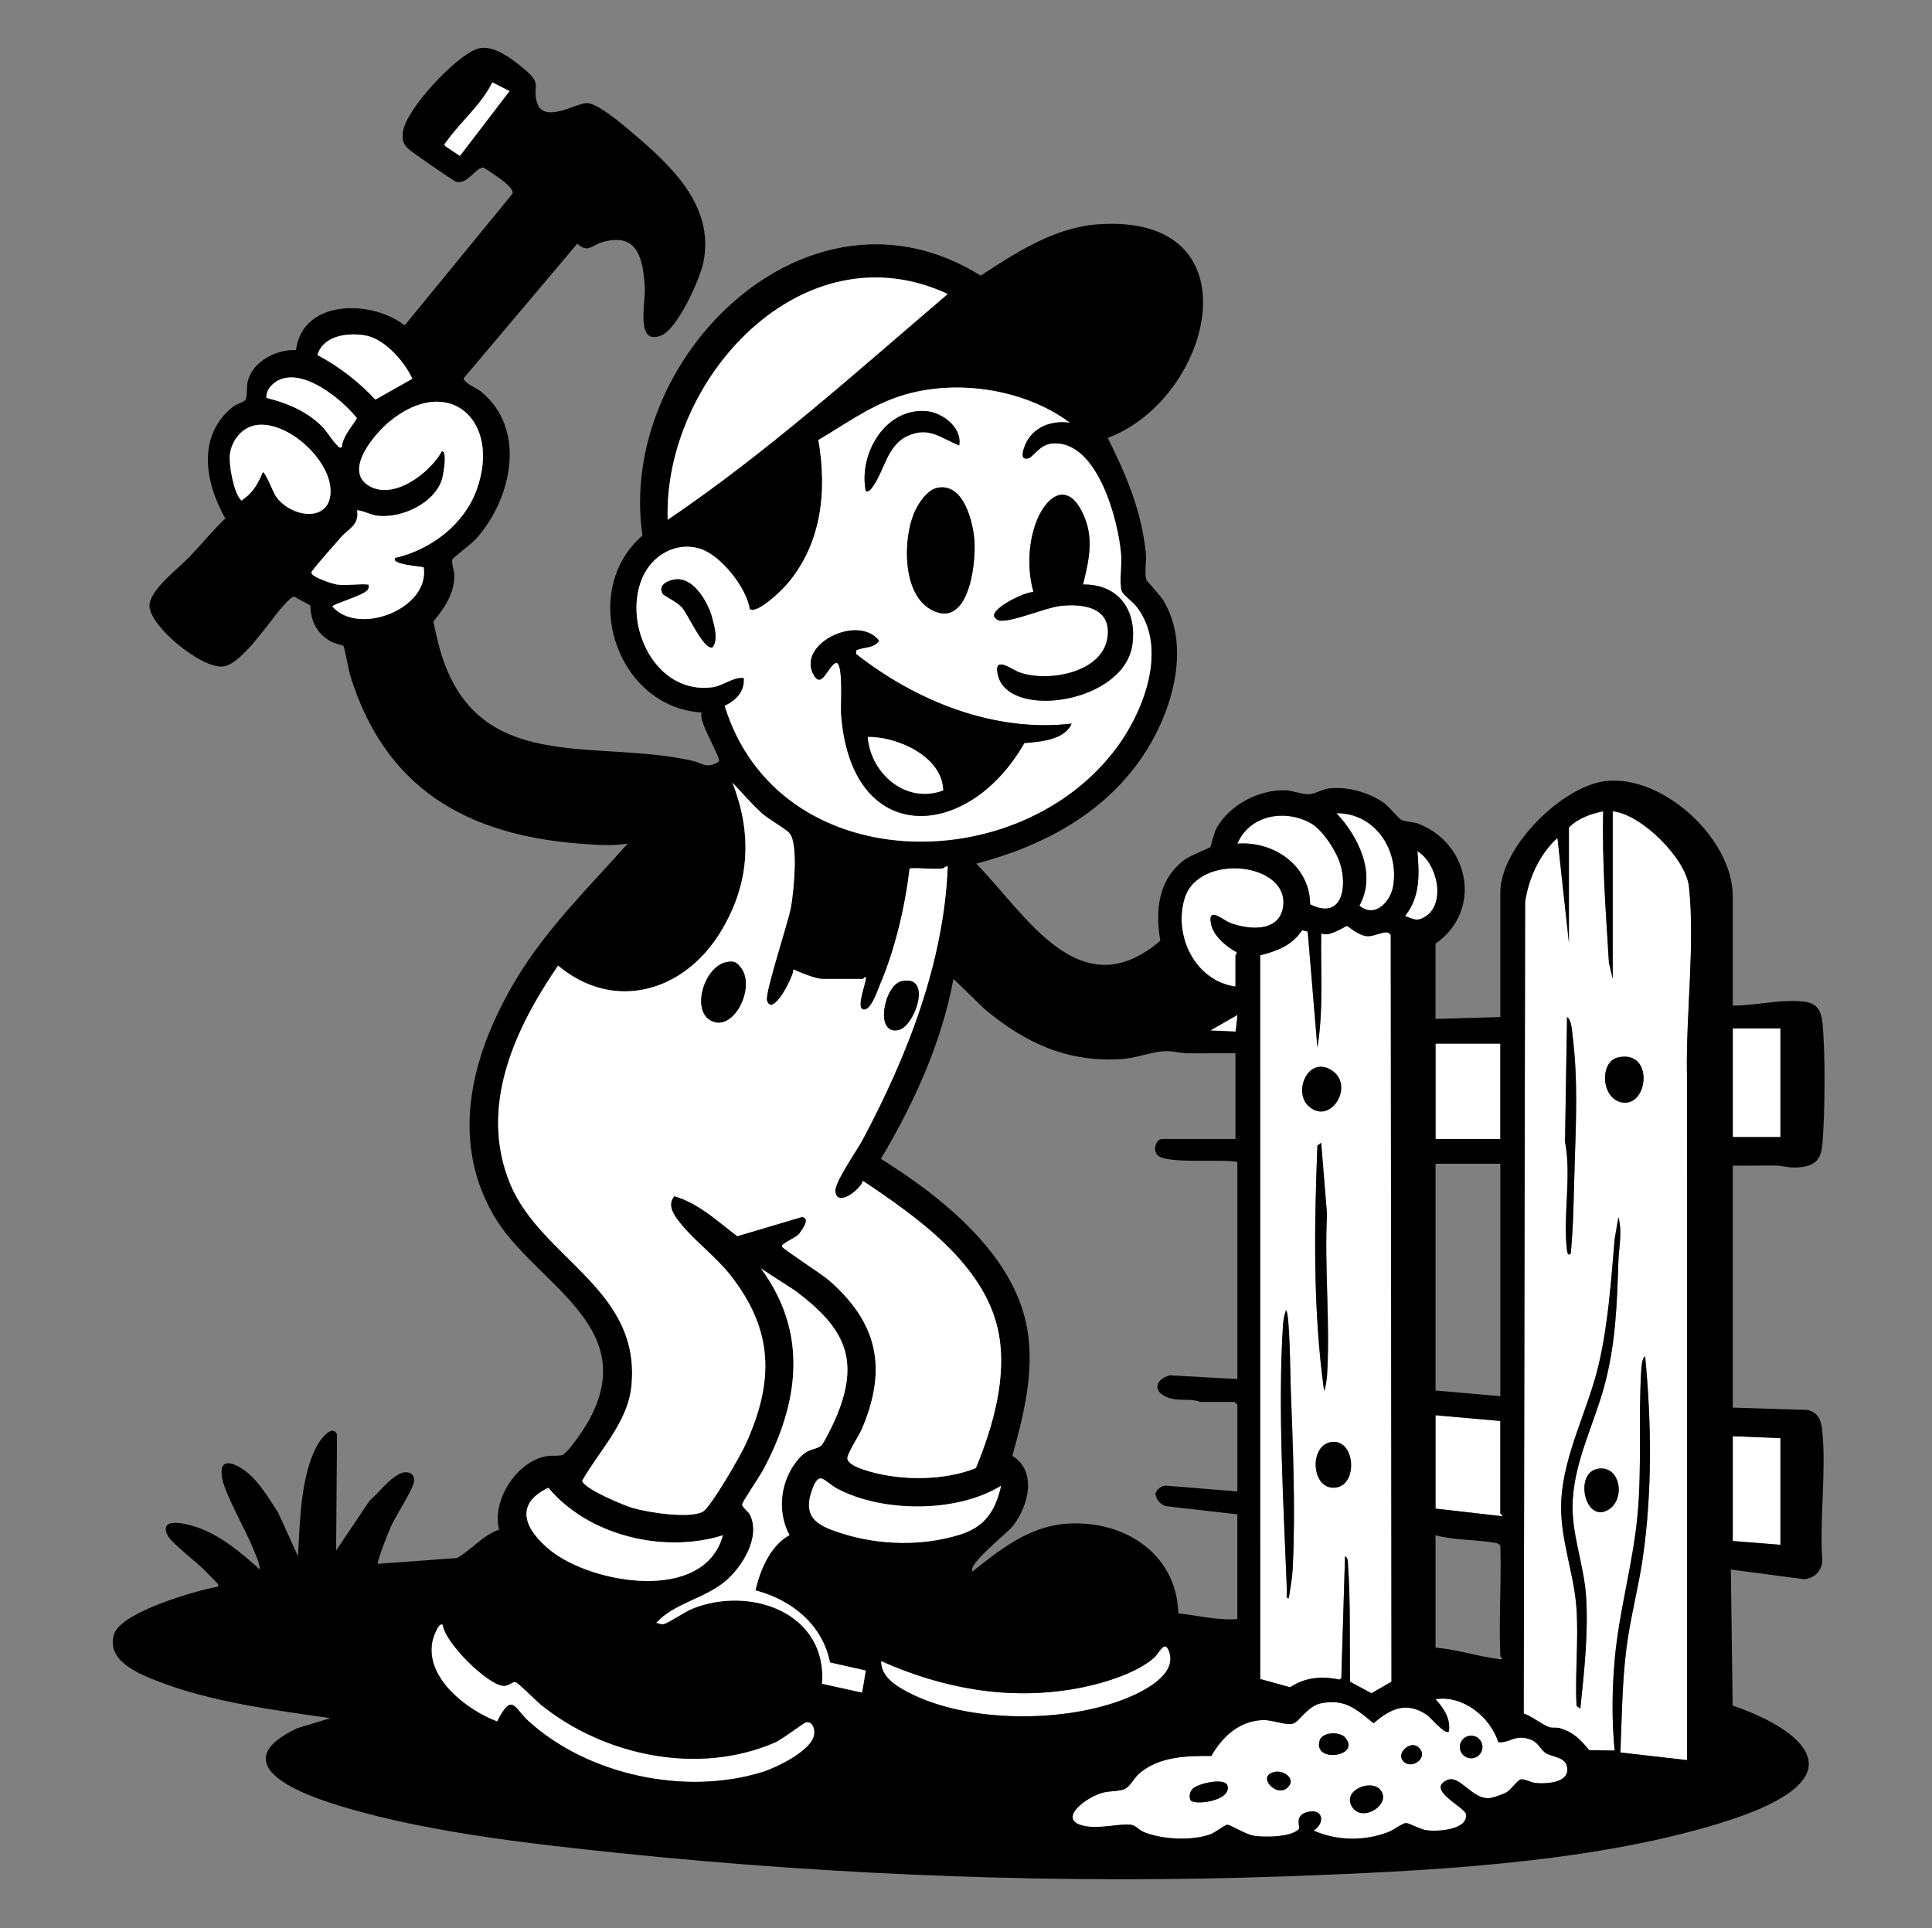 <?xml version="1.0" encoding="UTF-8"?>
<svg id="b" data-name="Layer 1" xmlns="http://www.w3.org/2000/svg" viewBox="0 0 1013.95 1012">
  <rect x="0" y="0" width="1013.95" height="1012" fill="#808080" stroke="none"/>
  <defs>
    <style>
      .c {
        fill: #fff;
      }
    </style>
  </defs>
  <path class="c" d="M886.4,465.29c-1.57-14.5-24.66-37.85-40-39.5v88l-1.99-8.51c-1.61-26.54-3.67-52.87-3.01-79.49-6.51,1.41-13.23,3.65-17.99,8.5v60.5l-6.01-55c-9.37,8.45-15.09,21.04-16.97,33.52l-.74,426.05c3.76,1.12,10.54,6.35,13.47,7.19,1.77.51,3.9-.01,5.51.49,7.44,2.33,10.55,5.82,15.43,11.57l13.32.19c-1.55-15.7-1.38-31.75,0-47.5,2.24-25.55,9.61-50.5,11.99-76.01,2.37-25.46.37-51.01,1.97-76.03.11-1.74.38-6.55,2.03-7.45,3.35,34.78,3.76,70.65-1.15,105.33-2.3,16.19-6.68,32.06-8.71,48.29-2.25,18.01-2.35,36.25-3.13,54.38l35,4-.05-360.55c-.56-30.57,4.3-67.9,1.05-97.96ZM822.41,533.8c2.49,1.57,2.61,7.5,2.98,10.51,2.77,22.21,1.73,44.85,1.02,67-.5,15.53-.56,30.99-2.02,46.48-1.24,1.62-1.81-.02-2-1.48-2.26-17.71,2.48-39.04-1.04-56.98l1.05-65.54ZM844.35,792.24c-12.36,7.83-18.33-18.61-6.22-21.25,12.13-2.64,15.24,15.53,6.22,21.25ZM849.35,662.25c-.75,22.7-1.42,43.44-7.46,65.54-5.4,19.76-15.28,38.58-16.49,59.51-1.01,17.46,5.97,33.7,7.03,50.95,1.19,19.24-1.05,39.45-3.05,58.55l-2-1.49c-.81-16.72,1.1-34.41,0-51.01-1.28-19.22-9.07-37.3-7.98-57,1.36-24.45,14.19-47.65,19.68-71.32,4.93-21.27,6.48-43.91,8.32-65.68l1.98-11.5c2.14,8.16.22,15.7-.03,23.45ZM851.15,578.6c-11.02-2.1-11.71-21.38-2.04-23.59,19.08-4.37,16.14,26.28,2.04,23.59Z"/>
  <path class="c" d="M787.4,745.8l-34-3v49l35,3.99c.5-.35-1-1.28-1-1.49v-48.5Z"/>
  <rect class="c" x="753.4" y="547.75" width="34" height="50.05"/>
  <rect class="c" x="909.4" y="539.75" width="25" height="57.04"/>
  <polygon class="c" points="934.4 754.8 909.4 753.8 909.4 808.8 934.4 810.8 934.4 754.8"/>
  <path d="M847.4,650.3c-1.83,21.77-3.39,44.41-8.32,65.68-5.49,23.68-18.32,46.87-19.68,71.32-1.09,19.7,6.7,37.78,7.98,57,1.11,16.6-.8,34.29,0,51.01l2,1.49c2-19.1,4.23-39.3,3.05-58.55-1.06-17.25-8.04-33.49-7.03-50.95,1.21-20.94,11.09-39.75,16.49-59.51,6.04-22.1,6.71-42.84,7.46-65.54.26-7.76,2.17-15.3.03-23.45l-1.98,11.5Z"/>
  <path d="M822.39,656.31c.19,1.46.76,3.1,2,1.48,1.45-15.49,1.52-30.95,2.02-46.48.71-22.16,1.75-44.8-1.02-67-.38-3.01-.49-8.94-2.98-10.51l-1.05,65.54c3.52,17.94-1.22,39.27,1.04,56.98Z"/>
  <path d="M849.11,555.01c-9.67,2.21-8.97,21.49,2.04,23.59,14.1,2.69,17.04-27.96-2.04-23.59Z"/>
  <path d="M838.12,770.99c-12.11,2.64-6.13,29.08,6.22,21.25,9.02-5.72,5.9-23.89-6.22-21.25Z"/>
  <path class="c" d="M686.3,488.91l-2.93-.68c-5.25,7.95-13.12,10.93-22.03,13.17l.02,379.82,15.72,4.35c7.86-5.27,16.65-5.96,25.86-4.04l.99-.69,1.96-64.05c1.65,1.13,1.45,2.73,1.56,4.44,1.39,20.45.78,40.93,1.07,61.42l11.22,6.05,10.52-6.05-.38-391.85c-1.75-3.73-8.02.97-12.55.54-4.76-.46-9.84-5.36-10.44-5.37-.72,0-9.72,6.34-13.52,3.81-.37,20,1.25,40.21-2.01,60l-5.09-60.87ZM678.44,823.34c-.23,4.78-1.29,10.67-2.05,15.45-1.74.24-.94-2.27-.99-3.48-1.66-44.29-4.87-96.12-2.04-140.05.16-2.43.69-5.22,1.54-7.47,1.99,0,2.33,36.15,2.46,39.55,1.17,31.5,2.63,64.39,1.08,96ZM696.43,722.34c-.08,1.17-.94,7.47-1.54,7.47-5.87-42.44-5.16-85.73-3.5-128.53l2-1.48,3.05,37.45c-1.44,27.88,1.78,57.41,0,85.08ZM700.8,780.79c-12.44,1.27-13.97-21.49-2.67-23.82,13.13-2.71,15.01,22.56,2.67,23.82ZM698.31,561.39c13.38,7.67.02,29.86-11.61,19.1-8.05-7.45-.34-25.96,11.61-19.1Z"/>
  <path class="c" d="M648.4,517.8v-16.5c0-.22.96-.71.55-1.51-5.36-3.03-12.02-8.37-13.35-14.72-2.05-9.79,6.18-2.2,9.81-.78,9.46,3.69,25.73,5.31,27.93-8.04,3.9-23.69-44.34-28.93-51.67-4.67-5.91,19.58,5.55,43.28,26.72,46.22Z"/>
  <path class="c" d="M687.57,474.62c16.52,8.41,19.71-8.63,15.77-21.28-2.14-6.88-9.29-17.94-15.61-21.39-13.66-7.48-32-4.13-38.34,10.84,19.22-1.44,38.05,11.61,38.17,31.83Z"/>
  <path class="c" d="M713.43,475.3c8.12,6.89,16.35-2.02,17.73-10.25,3.19-19.03-9.61-38.42-29.76-38.25,11.65,12.42,21.23,32.14,12.03,48.5Z"/>
  <path class="c" d="M748.12,481.02c11.05-7.11,6-28.32-4.23-34.22,1.02,12.23,1.54,23.86-6.49,33.98,4.49,1.61,6.22,3.14,10.73.23Z"/>
  <path d="M693.39,599.8l-2,1.48c-1.66,42.79-2.37,86.09,3.5,128.53.6,0,1.46-6.3,1.54-7.47,1.78-27.67-1.44-57.2,0-85.08l-3.05-37.45Z"/>
  <path d="M674.89,687.79c-.85,2.26-1.38,5.04-1.54,7.47-2.83,43.93.38,95.76,2.04,140.05.05,1.21-.75,3.72.99,3.48.76-4.78,1.82-10.68,2.05-15.45,1.55-31.61.09-64.5-1.08-96-.13-3.4-.47-39.55-2.46-39.55Z"/>
  <path d="M686.7,580.49c11.63,10.76,24.99-11.43,11.61-19.1-11.95-6.86-19.66,11.65-11.61,19.1Z"/>
  <path d="M698.13,756.97c-11.29,2.33-9.77,25.1,2.67,23.82,12.33-1.26,10.45-26.53-2.67-23.82Z"/>
  <path class="c" d="M423.12,903.92c-1.39.2-12.3,8.83-16.46,10.63-40.13,17.43-89.57,6.97-122.73-19.79-2.21-1.78-11.93-11.55-13.23-11.88-1.92-.49-3.45,2.18-6.68,1.91-8.25-.7-30.45-22.44-31.63-32.01-2.41-1.8-5.27,7.52-5.53,8.95-3.57,19.25,18.2,35.79,34.08,41.82,7.88-15.62,8.87-7.1,16.42-.23,31.2,28.41,82.49,39.3,122.8,26.72,7.49-2.34,25.02-10.86,27.03-19.02.75-3.04-.47-7.63-4.07-7.11Z"/>
  <path class="c" d="M613.38,866.3c-2.32-5.71-4.82,1.29-7.98,4-10,8.6-28.89,13.97-41.83,16.17-35.04,5.97-69.08-.36-101.18-14.68-.06,8.23,7.62,12.96,14.12,16.37,31.06,16.34,82.64,16.29,114.86,3.11,9.19-3.76,27.02-12.65,22-24.98Z"/>
  <path class="c" d="M810.86,919.83c-3.59-2.89-3.51-6.31-10.42-7.62-5.96-1.13-8.7,2.67-14.08,2.16-4.38-13.44-18.6-24.77-32.96-22.57,4.28,4.82,8.04,10.1,6.99,16.98-1.91,1.98-9.53-7.42-11.66-8.83-10.76-7.1-19.06-3.12-27.84,4.5-9.07-7.33-14.87-13.06-27.77-10.44-6.84,1.39-11.27,9.65-14.44,10.59-3.69,1.1-11.16-1.99-15.72-1.85-12.44.38-21.44,8.67-27.22,18.87-12.98-.11-27.44.23-37.82,9.18-2.7,2.33-4.89,7.03-7.78,8.22-2.94,1.22-7.47.88-11.18,1.82-9.24,2.33-25.51,14.95-8.82,17.7,7.67,1.27,18.07-1.61,23.68-.76,2.27.34,4.14,2.84,6.35,3.73,9.8,3.94,24.76,4.78,34.78,1.32,2.9-1,7.84-5,9-5.1,1.81-.17,9.68,5.14,14.21,5.79,5.67.82,18.89.75,23.29-3.26,1.4-1.28-2.67-7.32,4.7-9.24,8.27-2.15,9.53,5.83,3.25,9.75,12.43,5.47,26.57,5.62,39.26.77,2.69-1.03,7.35-4.69,9.24-4.7,1.9,0,7.31,3.37,11.11,3.82,5.5.65,21.24-.17,20.41-8.35-.39-3.83-21.27-12.9-10-18.02,6.79-3.09,13.1,10.34,22.36,9.44,1.87-.18,7.31-2.11,8.97-3.1,2.35-1.4,5.55-6.25,7.35-6.71,1.75-.45,5.26,1.62,7.79,1.86,5.72.55,19.01.01,16.34-9.28-1.3-4.53-8.64-4.5-11.36-6.69ZM624.82,944.86c-.88-1.79-.35-4.31.88-5.78,2.44-2.92,17.44-6.52,18.56-1.68,1.83,7.94-17.43,10.27-19.44,7.46ZM677.25,936.08c-5.08,10.2-19.26-4.09-8.11-6.13,3.64-.67,9.1,1.95,8.11,6.13ZM692.58,913.49c1.39-4.53,10.65-4.89,13.5-1.41,8.21,10.01-17.17,13.37-13.5,1.41ZM709.51,948.19c-5.09-8.57,9.71-14.33,14.62-9.13,7.09,7.5-9.25,18.19-14.62,9.13ZM736.64,924.55c-4.27-4.21,3.28-10.88,7.31-7.84,6.72,5.06-2.59,12.48-7.31,7.84ZM772.08,922.85c-3.28,0-5.94-2.66-5.94-5.94s2.66-5.94,5.94-5.94,5.94,2.66,5.94,5.94-2.66,5.94-5.94,5.94Z"/>
  <path d="M709.51,948.19c5.37,9.05,21.71-1.63,14.62-9.13-4.91-5.2-19.71.56-14.62,9.13Z"/>
  <path d="M625.69,939.08c-1.23,1.47-1.76,3.99-.88,5.78,2.01,2.81,21.27.48,19.44-7.46-1.12-4.84-16.12-1.24-18.56,1.68Z"/>
  <path d="M692.58,913.49c-3.67,11.96,21.71,8.6,13.5-1.41-2.85-3.48-12.11-3.13-13.5,1.41Z"/>
  <path d="M772.08,910.98c-3.28,0-5.94,2.66-5.94,5.94s2.66,5.94,5.94,5.94,5.94-2.66,5.94-5.94-2.66-5.94-5.94-5.94Z"/>
  <path d="M669.14,929.96c-11.15,2.04,3.03,16.32,8.11,6.13.98-4.18-4.48-6.79-8.11-6.13Z"/>
  <path d="M743.95,916.71c-4.03-3.04-11.58,3.63-7.31,7.84,4.72,4.64,14.03-2.78,7.31-7.84Z"/>
  <path d="M931.94,611.75c3.61.03,6.65,1.28,10.94,1.02,9.04-.54,12.74-3.2,13.56-12.44,1.35-15.25,1.62-49.08-.04-64.04-.61-5.45-2.74-9.54-8.57-10.43-11.87-1.82-26.37,1.98-38.44,1.94v-57.5c0-29.74-36.17-63.56-66.38-60.38-23.18,2.44-55.62,34.98-55.62,58.38v65.5l-34,1v-39.5c24.51-17.01,18.25-52.42-9.03-62.97-2.74-1.06-6.96-.98-8.96-2.04-1.44-.76-6.78-7.41-9.68-9.32-8.05-5.3-19.11-8.39-28.75-7.08-3.37.46-6.75,2.85-10.12,2.96-3.6.12-8.31-1.88-12-2.04-13.75-.62-29.55,7.6-36.28,19.69-1.59,2.86-2.97,9.52-3.39,10.1-.45.62-10.62,4.42-13.72,6.79-13.71,10.49-15.19,26.44-12.52,42.4-42.2,35.93-70.27-13.56-96.56-40.49,36.07-9.49,69.19-27.32,89.41-59.58,13.82-22.05,23.11-54.78,8.75-78.58-1.8-2.98-8.64-9.95-8.96-11.04-1.04-3.52.2-9.7-.22-13.78-2.26-22.22-10.2-40.84-19.99-60.5,55.27-20.55,79.36-118.35-5.54-112.05-22.48,1.67-42.9,14.93-61.14,26.9-90.25-56.41-191.24,43.13-177.51,136.42-33.69,29.13-13.73,90.17,31.05,92.85-1.93,5,10.46,23.79,9.05,25.77-6.3,4.08-8.51.81-13.91-.41-51.78-11.76-113.49,8.12-132.51-58.5-1.37-4.8-2.32-9.71-3.42-14.57,5.7-7.08,10.91-14.31,11-23.93.03-2.81-1.67-6.7-.96-8.81.26-.77,10.24-8.26,12.39-10.67,18.68-20.93,26.94-57.62,2.4-77.43-1.99-1.6-9.26-4.62-8.84-6.95l59.57-70.57c5.51,5.22,7.67.79,13.14-.79,18.76-5.43,21.45,9.06,22.27,24.18.41,7.59-4.98,30.45,8.71,24.78,8.46-3.5,20.07-29.11,21.96-38.04,6.3-29.83-17.05-51.3-37.69-68.72-4.58-3.86-17.86-15.28-23.34-15.17-6.13.12-22.67,11.03-26.22-.26-2.76-8.79,3.31-9.23-6.53-17.47-6.12-5.12-16.43-13.38-24.64-10.8-11.21,3.52-37.91,32-39.21,43.82-.45,4.05.02,6.12,2.99,8.83,2.01,1.83,23.47,16.75,24.93,17.16,6.04,1.69,10.79-8.02,14.34-7.39.79.14,9.46,6.21,10.69,7.28,1.66,1.45,5.42,4.38,4.53,6.46l-56.56,69.05c-17.33-13.53-53.54-13.9-57.03,12.95-10.16-.46-22.63,5.83-25.27,16.23-.77,3.02-.2,8.22-1.17,9.83-.77,1.27-4.83,2.26-6.45,3.55-19.25,15.28-14.95,39.63-4.21,58.79-6.67,6.33-12.5,13.55-18.82,20.17-5.82,6.09-21.33,17.69-20.97,25.89.47,10.72,27.09,32.63,38.44,31.63,10.05-.88,24.72-24.3,31.99-32.06,1.08-1.15,4.11-4.8,5.56-4.57l8.47,4.57c.09,8.39,3.54,14.92,10.95,19.04,1.72.96,6.14,1.9,6.36,2.15.54.61,2.87,13.22,3.67,15.82,18.21,58.78,60.61,83.26,120.01,87.99,8.52.68,17.05,1.33,25.49.02-20.58,23.22-42.79,44.79-58.81,71.68-22.45,37.7-35.03,82.62-11.61,123.23,20.74,35.96,78.04,57.47,49.94,108.1-1.88,3.39-11.13,17.42-14.03,17.97-3.24.61-5.96-.16-10.04.96-14.67,4.05-26.63,23.15-22.92,38.11-8.98,3.23-14.2,10.45-22.07,14.9l-41.45,3.04c-.91-.99,5.72-17.21,6.82-19.67,2.39-5.36,11.34-19.13,12.01-23.08.45-2.66-.54-4.88-3.4-5.27-6.57-.91-15.21,11.06-19.95,15.01l-17.48,26.01.48-60.98c-2.51-5.39-8.38,2.39-9.93,5.05-9.31,15.93-9.48,40.92-10.57,58.93l-10.47-23.01c-5.29-7.96-11.18-18.43-19.61-23.39-6.73-3.95-11.42-3.58-9.67,5.67,1.62,8.55,12.42,27.11,16.23,36.77,1.39,3.52,3.29,7.16,3.52,10.97-9.4-8.57-20.92-18.21-33.21-22.28-4.77-1.58-19.98-5.86-15.27,4.26,1.72,3.69,14.87,13.87,18.56,17.48,2.21,2.16,5.15,5.2,7.27,7.46.7.74,1.07.5.67,2.07-11.55,1.97-50.95,13.37-54.55,24.95-4.41,14.17,13.69,21.13,24.03,25.07,28.1,10.72,59.84,14.7,89.51,18.99l-17.26,5.23c-34.97,16.42-7.38,30.86,14.3,38.23,46.28,15.72,107.53,22.49,156.47,27.53,114.18,11.75,233.46,16.21,348,12.02,71.85-2.63,157.77-6.56,226.49-27.51,12.65-3.86,49.81-15.54,47.82-32.73-1.68-14.49-27.74-25.28-39.88-29.38l-.94-71.39,38.49,5.07c5.56-.69,8.87-3.95,9.54-9.54-1.61-21.83,2.09-46.54-.03-68.01-.54-5.5-1.81-9.86-7.72-11.28l-39.27-1.23v-127.01c7.5.1,15.03-.1,22.55-.04ZM909.4,539.75h25v57.04h-25v-57.04ZM241.38,81.8l-7.52-4.98c-1.19-1.18-.11-1.69.5-2.56,7.24-10.28,18.26-19.24,24.02-31.03l9.01,4.58-26.02,33.98ZM191.66,176.03c10.18,1.73,20.62,13.71,24.74,22.75l-19.36,10.94c-8.99-9.52-18.84-17.24-30.41-23.39,2.95-10.28,15.94-11.85,25.03-10.31ZM147.2,199.11c13.23-5.14,32.2,10.57,40.13,20.33-2.82,4.96-7.44,9.34-7.94,15.36-1.56.37-1.6-.26-2.42-1.07-3.26-3.22-5.46-7.79-9.56-11.44-7.99-7.12-17.3-10.89-27.58-13.44-.43-4.29,3.6-8.27,7.37-9.73ZM144.96,260.73c-1.62-2.23-5.54-12.91-7.06-12.92-2.04,5.21-5.2,10.78-10,13.99-1.14.76-.66,1.53-1.97-.04-3.35-3.99-5.91-18-5.28-23.21.92-7.66,6.64-14.69,14.53-15.53,15.71-1.68,36.37,16.89,38.14,32.36,2.18,19.05-19.7,17.23-28.36,5.34ZM174.42,318.3c-.01-1.11,15.76-5.61,18.32-8.45,1-1.11.7-1.69.66-3.05-5.2-.5-11.46.68-16.5,0-2.07-.28-14-3.99-13.46-6.44.26-1.18,13.49-16.1,15.56-18.46,3.68-4.21,9.71-6.34,8.4-14.11,4.05.46,7.27,2.62,11.5,2.99,12.28,1.05,28.96-6.64,32.98-18.99.69-2.12,3.16-15.01,0-14.97-6.3,11.56-25.84,26.38-38.83,17.81-12.5-8.25,3.7-27.07,11.32-33.34,31.09-25.61,58.9-.51,45.77,35.77-6.62,18.3-24.12,31.5-42.76,35.75-2.75,3.64,14.35,4.43,14.94,5.04,3.25,21.61-34.21,36.24-47.93,20.45ZM788.39,795.79l-35-3.99v-49l34,3v48.5c0,.21,1.5,1.14,1,1.49ZM787.4,869.3c.02.37,2.54,1.85-.48,1.49-11.21-1.32-22.21-5.14-33.52-5.99v-59c10.03,2.7,21.45,2.18,31.49,4.01,1.13.21,1.87.47,2.51,1.49.63,19.28-.85,38.74,0,58ZM753.4,729.8v-119h34v122l-34-3ZM787.4,547.75v50.05h-34v-50.05h34ZM743.89,446.8c10.23,5.89,15.29,27.1,4.23,34.22-4.51,2.9-6.24,1.38-10.73-.23,8.03-10.12,7.51-21.75,6.49-33.98ZM731.16,465.06c-1.38,8.23-9.61,17.14-17.73,10.25,9.2-16.36-.38-36.08-12.03-48.5,20.15-.16,32.95,19.22,29.76,38.25ZM693.39,489.79c3.79,2.53,12.8-3.82,13.52-3.81.59,0,5.68,4.92,10.44,5.37,4.53.43,10.8-4.27,12.55-.54l.38,391.85-10.52,6.05-11.22-6.05c-.3-20.5.31-40.98-1.07-61.42-.12-1.71.09-3.31-1.56-4.44l-1.96,64.05-.99.69c-9.21-1.92-18-1.23-25.86,4.04l-15.72-4.35-.02-379.82c8.91-2.24,16.78-5.22,22.03-13.17l2.93.68,5.09,60.87c3.26-19.79,1.64-39.99,2.01-60ZM687.74,431.96c6.31,3.46,13.47,14.51,15.61,21.39,3.93,12.65.75,29.69-15.77,21.28-.12-20.23-18.95-33.28-38.17-31.83,6.33-14.96,24.68-18.31,38.34-10.84ZM621.67,471.58c7.33-24.26,55.56-19.02,51.67,4.67-2.2,13.34-18.47,11.73-27.93,8.04-3.63-1.42-11.86-9.01-9.81.78,1.33,6.35,8,11.69,13.35,14.72.41.8-.55,1.28-.55,1.51v16.5c-21.17-2.94-32.63-26.64-26.72-46.22ZM649.39,532.8l-.94,8.55-13.05-.57,13.99-7.98ZM516.92,529.77c21.3,17.76,43.53,28.02,72.01,26.07,7.24-.5,14.38-3.43,20.97-4.03,5.27-.48,9.4.98,13.95,1.03,8.18.09,16.38-.15,24.54-.04v45h-38.5c-3.29,0-5.3,6.4-1.91,8.91,5.67,4.21,32.91,1.52,41.41,3.1v113.99s-35.44-1.95-35.44-1.95c-7.33,1.91-9.39,8.12-1.56,11.44,5.93,2.51,11.77.35,17.5,2.5h18l1.5,1.5v45.5l-37.56-3.05c-2.18-.16-5.36,2.36-5.42,4.52.49,3.06,2.71,5.52,5.7,6.3l37.27,4.23v55c-10.49.78-20.66-1.9-30.99-3.01-.78-31.92-29.47-49.53-59.49-46.98-19.15,1.63-34.12,13.59-48.51,24.98-2.89-3.67,18.52-20.29,21.4-24.09,7.95-10.47,12.69-28.38-.49-36.56,5.95-21.51,11.67-44.16,7.82-66.6-6.74-39.29-45.05-69.42-76.8-89.31,17.38-29.21,31.8-60.76,38.07-94.44l16.51,15.97ZM503.61,805.51c-19.33,5.98-41.74,5.56-60.98-.46-12.18-3.81-21.67-7.56-16.71-22.23,4.07-12.04,6.3-5.33,13.46-1.51,23.72,12.65,62.95,12.82,86.01-1.52-3.03,13.24-8.44,21.6-21.77,25.72ZM497.38,154.3c-47.9,40.85-94.72,83.14-146.97,118.5-2.31-73.73,70.66-154,146.97-118.5ZM373.81,360.71c-29.5,3.92-47-32.14-36.91-56.91,4.96-12.16,17.72-19.84,30.71-15.73,10.7,3.39,24.3,20.54,25.86,31.64,4.02,2.76,16.83-9.9,19.43-12.91,18.29-21.2,21.3-48.99,16.61-75.86,13.23-7.8,25.77-16.91,40.36-22.17,28.99-10.45,66.67-5.39,91.52,13.01-8.58-1.18-17.61,1.53-22.21,9.3-1.44,2.44-5.21,11.11.55,9.56,2.55-.69,5.96-7.2,12.29-7.81,23.9-2.29,35.03,40.69,36.37,58.47.39,5.16-1.03,14.59.22,18.78.58,1.96,6.06,6.04,7.77,8.23,16.72,21.38,4.18,54.37-10.15,73.81-51.54,69.94-178.02,68.76-205.91-21.7,5.97-2.63,10.71-7.69,10.08-14.63-5.91-.53-10.72,4.13-16.58,4.91ZM331.29,728.19c5.76-51.66-47.41-67.4-63.66-107.13-16.46-40.26,2.52-81.04,25.26-114.25,29.27,24.46,65.79,13.81,84.92-17.09,15.58-25.15,17.34-51.33,6.59-78.92,5.3,5.42,10.25,11.52,15.98,16.51,3.21,2.79,12.11,7.78,13.98,10.02,4.77,5.69,2.12,31.01.76,38.7-1.45,8.2-13.88,45.22-12.62,49.11,2.99,9.24,14.24-13.15,13.91-16.34,3.85,1.72,11.51,5,15.48,5h21c.23,0,1.33-1.9,1.51-.49,0,3.01-5.2,15.39-1.48,16.48,4.08,1.21,7.66-10.01,8.94-13.03,7.97-18.7,13.13-40.83,15.53-60.97,5.59-.46,12.04.64,17.5,0,.43-.05,1.37-1.37,2.49-1-2.03,50.56-21.28,99.56-44.82,143.67-2.88,5.39-14.64,22.07-14.18,26.8.85,8.71,13.29-.96,14.5-5.47,27.98,18.72,63.86,43.72,71.04,78.96,4.83,23.68-2.75,49.92-11.79,71.78-16.61,6.64-38.63,6.68-55.77,1.78-3-.86-12.56-3.68-11.58-7.53.97-3.82,5.94-10.96,7.78-15.32,13.3-31.62,7.91-55.44-17.7-77.65-3.71-3.22-23.82-16.18-24.47-17.54-.77-1.64,8.81-5.07,9.53-7.45,1.8-2.42,5.29-7.55.95-8.1l-33.95,10.08c-10.42-7.92-20.09-17.16-33-21.01-4.13,4.73-.14,10.08,2.96,14.01,7.42,9.41,18.6,17.47,26.48,27.52,22.76,29,22.95,55.78,7.89,88.83-2.64,5.78-18.39,33.37-22.61,35.39-7.41,3.56-28.2.31-36.47-2.04-4.57-1.3-25.83-10.14-26.63-14.36,8.74-15.42,23.67-30.36,25.74-48.96ZM287.8,780.86c20.96,25.21,60.68,34.68,91.59,24.94-9.82,35.88-68.82,25.4-90.47,7.97-12.91-10.39-19.84-24.02-1.12-32.91ZM427.19,911.03c-2.02,8.17-19.54,16.69-27.03,19.02-40.32,12.58-91.6,1.69-122.8-26.72-7.55-6.87-8.54-15.39-16.42.23-15.88-6.03-37.65-22.57-34.08-41.82.26-1.42,3.12-10.75,5.53-8.95,1.18,9.56,23.38,31.3,31.63,32.01,3.23.27,4.76-2.4,6.68-1.91,1.3.33,11.02,10.09,13.23,11.88,33.17,26.76,82.61,37.22,122.73,19.79,4.16-1.81,15.07-10.43,16.46-10.63,3.6-.52,4.82,4.07,4.07,7.11ZM452.43,888.37l-20.99-4.62c2.78-37.13-37.44-51.65-68.01-39.42-4.17,1.67-12.17,7.3-15.02,8.06-1.58.42-2.55-.52-4.01-.6,9.91-10.63,25.36-12.55,36.47-22.02,8.78-7.48,18.47-23.1,12.74-34.68-.98-1.99-4.24-3.93-4.08-5.61.11-1.12,9.47-15.08,11.03-18,18.8-35.2,23.78-71.87-1.17-105.66l17.89,11.6c25.76,19.26,34.9,35.96,20.97,67.75-1.08,2.47-5.88,12.43-7.36,13.64-2.81,2.28-6.66,1.15-11.47,6.53-9.69,10.82-12.06,27.54-5.09,40.38-10.11,5.54-15.36,18.3-17.89,29.04,19.02,4.99,35.13,17.86,39.16,37.87l18.78,4.21-1.95,11.56ZM476.52,888.17c-6.5-3.42-14.18-8.14-14.12-16.37,32.1,14.32,66.14,20.64,101.18,14.68,12.93-2.2,31.83-7.58,41.83-16.17,3.15-2.71,5.65-9.71,7.98-4,5.02,12.33-12.81,21.22-22,24.98-32.22,13.18-83.8,13.23-114.86-3.11ZM805.89,935.8c-2.53-.24-6.04-2.31-7.79-1.86-1.79.46-5,5.31-7.35,6.71-1.67.99-7.1,2.92-8.97,3.1-9.26.9-15.56-12.53-22.36-9.44-11.27,5.12,9.61,14.19,10,18.02.83,8.19-14.91,9-20.41,8.35-3.8-.45-9.21-3.82-11.11-3.82-1.89,0-6.55,3.67-9.24,4.7-12.68,4.85-26.83,4.7-39.26-.77,6.28-3.92,5.02-11.9-3.25-9.75-7.37,1.91-3.3,7.96-4.7,9.24-4.4,4.01-17.62,4.08-23.29,3.26-4.53-.66-12.4-5.96-14.21-5.79-1.16.11-6.1,4.1-9,5.1-10.02,3.47-24.99,2.62-34.78-1.32-2.21-.89-4.08-3.39-6.35-3.73-5.61-.85-16.01,2.02-23.68.76-16.69-2.75-.42-15.37,8.82-17.7,3.71-.94,8.25-.6,11.18-1.82,2.89-1.2,5.08-5.89,7.78-8.22,10.38-8.95,24.84-9.29,37.82-9.18,5.78-10.21,14.77-18.5,27.22-18.87,4.56-.14,12.03,2.95,15.72,1.85,3.18-.95,7.6-9.2,14.44-10.59,12.89-2.62,18.7,3.11,27.77,10.44,8.78-7.62,17.08-11.6,27.84-4.5,2.13,1.41,9.75,10.81,11.66,8.83,1.05-6.88-2.72-12.16-6.99-16.98,14.36-2.2,28.57,9.13,32.96,22.57,5.38.51,8.12-3.29,14.08-2.16,6.92,1.31,6.83,4.73,10.42,7.62,2.72,2.19,10.06,2.16,11.36,6.69,2.68,9.29-10.61,9.83-16.34,9.28ZM885.35,563.25l.05,360.55-35-4c.78-18.12.89-36.37,3.13-54.38,2.02-16.24,6.41-32.1,8.71-48.29,4.92-34.68,4.5-70.55,1.15-105.33-1.65.91-1.92,5.72-2.03,7.45-1.59,25.02.41,50.58-1.97,76.03-2.38,25.51-9.74,50.46-11.99,76.01-1.38,15.75-1.56,31.79,0,47.5l-13.32-.19c-4.89-5.75-7.99-9.24-15.43-11.57-1.61-.5-3.74.02-5.51-.49-2.93-.84-9.71-6.07-13.47-7.19l.74-426.05c1.89-12.48,7.61-25.07,16.97-33.52l6.01,55v-60.5c4.77-4.85,11.48-7.09,17.99-8.5-.65,26.62,1.4,52.95,3.01,79.49l1.99,8.51v-88c15.34,1.65,38.43,24.99,40,39.5,3.25,30.06-1.61,67.39-1.05,97.96ZM909.4,753.8l25,1v56l-25-2v-55Z"/>
  <path class="c" d="M332.18,791.51c8.27,2.35,29.06,5.6,36.47,2.04,4.21-2.02,19.97-29.61,22.61-35.39,15.07-33.05,14.88-59.83-7.89-88.83-7.88-10.04-19.07-18.1-26.48-27.52-3.1-3.93-7.09-9.28-2.96-14.01,12.9,3.86,22.58,13.09,33,21.01l33.95-10.08c4.34.55.86,5.68-.95,8.1-.72,2.39-10.3,5.82-9.53,7.45.64,1.36,20.75,14.32,24.47,17.54,25.61,22.21,31,46.03,17.7,77.65-1.83,4.36-6.81,11.51-7.78,15.32-.98,3.85,8.58,6.67,11.58,7.53,17.14,4.91,39.17,4.86,55.77-1.78,9.03-21.86,16.61-48.1,11.79-71.78-7.18-35.24-43.06-60.24-71.04-78.96-1.21,4.51-13.66,14.18-14.5,5.47-.46-4.73,11.3-21.41,14.18-26.8,23.54-44.11,42.79-93.11,44.82-143.67-1.12-.38-2.06.95-2.49,1-5.46.64-11.91-.46-17.5,0-2.4,20.14-7.56,42.27-15.53,60.97-1.28,3.01-4.87,14.23-8.94,13.03-3.71-1.1,1.49-13.48,1.48-16.48-.18-1.41-1.28.49-1.51.49h-21c-3.97,0-11.64-3.28-15.48-5,.33,3.19-10.92,25.58-13.91,16.34-1.26-3.9,11.17-40.91,12.62-49.11,1.36-7.69,4.01-33.01-.76-38.7-1.87-2.24-10.78-7.22-13.98-10.02-5.73-4.99-10.68-11.09-15.98-16.51,10.75,27.59,8.99,53.77-6.59,78.92-19.14,30.9-55.65,41.55-84.92,17.09-22.74,33.21-41.72,73.99-25.26,114.25,16.25,39.73,69.41,55.47,63.66,107.13-2.07,18.6-16.99,33.54-25.74,48.96.8,4.22,22.05,13.06,26.63,14.36ZM473.11,515.01c16.64-3.8,6.96,23.68-1.43,25.58-13.01,2.95-7.64-23.51,1.43-25.58ZM381.13,505.01c3.98-.79,5.31-.22,7.69,2.85,8.17,10.55-4.37,35.11-16.39,27.39-9.49-6.11-2.49-28.02,8.7-30.24Z"/>
  <path class="c" d="M396.44,834.73c2.52-10.74,7.77-23.5,17.89-29.04-6.97-12.83-4.6-29.56,5.09-40.38,4.81-5.38,8.67-4.25,11.47-6.53,1.49-1.21,6.28-11.17,7.36-13.64,13.93-31.79,4.79-48.49-20.97-67.75l-17.89-11.6c24.95,33.79,19.98,70.47,1.17,105.66-1.56,2.92-10.93,16.88-11.03,18-.16,1.68,3.09,3.62,4.08,5.61,5.73,11.58-3.97,27.21-12.74,34.68-11.11,9.46-26.56,11.39-36.47,22.02,1.46.09,2.44,1.02,4.01.6,2.85-.75,10.85-6.39,15.02-8.06,30.57-12.23,70.79,2.29,68.01,39.42l20.99,4.62,1.95-11.56-18.78-4.21c-4.04-20.01-20.14-32.88-39.16-37.87Z"/>
  <path class="c" d="M288.92,813.77c21.65,17.43,80.65,27.91,90.47-7.97-30.92,9.75-70.63.27-91.59-24.94-18.72,8.9-11.79,22.52,1.12,32.91Z"/>
  <path class="c" d="M525.39,779.8c-23.05,14.34-62.28,14.16-86.01,1.52-7.16-3.82-9.39-10.52-13.46,1.51-4.96,14.67,4.53,18.43,16.71,22.23,19.24,6.01,41.65,6.43,60.98.46,13.33-4.12,18.75-12.48,21.77-25.72Z"/>
  <polygon class="c" points="648.45 541.36 649.39 532.8 635.4 540.79 648.45 541.36"/>
  <path d="M372.43,535.25c12.02,7.73,24.56-16.84,16.39-27.39-2.38-3.07-3.71-3.64-7.69-2.85-11.19,2.22-18.19,24.14-8.7,30.24Z"/>
  <path d="M471.68,540.59c8.39-1.9,18.07-29.38,1.43-25.58-9.07,2.07-14.44,28.53-1.43,25.58Z"/>
  <path class="c" d="M390.39,355.8c.63,6.94-4.11,12-10.08,14.63,27.9,90.46,154.37,91.64,205.91,21.7,14.32-19.44,26.87-52.43,10.15-73.81-1.71-2.19-7.19-6.27-7.77-8.23-1.25-4.2.17-13.62-.22-18.78-1.34-17.78-12.47-60.76-36.37-58.47-6.33.61-9.73,7.12-12.29,7.81-5.76,1.55-1.99-7.13-.55-9.56,4.6-7.77,13.63-10.48,22.21-9.3-24.85-18.4-62.53-23.46-91.52-13.01-14.6,5.26-27.13,14.38-40.36,22.17,4.69,26.87,1.69,54.65-16.61,75.86-2.6,3.01-15.41,15.67-19.43,12.91-1.56-11.1-15.16-28.25-25.86-31.64-12.99-4.11-25.75,3.57-30.71,15.73-10.09,24.76,7.41,60.83,36.91,56.91,5.86-.78,10.67-5.44,16.58-4.91ZM542.4,310.79c-3.19-11.25-2.87-24.44.95-35.53,4.83-14.02,16.4-23.8,24.91-5.84,6.03,12.73,3.32,24.31.13,37.37,18.61-.2,28.32,13.36,25.91,31.42-4.11,30.77-64.3,39.63-70.45,16.62-3.06-11.46,7.12-3.42,11-1.99,14.64,5.4,43.31.53,46.3-17.77,2.64-16.13-12.52-18.49-24.98-16.99-7.81.95-26.4,9.08-32.07,7.52-.94-.26-1.65-1.07-2.27-1.78-2.04-4.44,16.52-13.53,20.57-13.03ZM488.69,320c-15.2-8.25-14.76-36.65-9.06-50.46,2.08-5.03,6.74-12.47,12.52-13.55,13.66-2.57,18.68,18.22,19.28,28.27.74,12.39-3.27,46.31-22.74,35.74ZM485.87,215.76c8.46.59,19.25,8.5,17.52,18.03-9.61-3.86-15.64-9.98-26.68-5.18-11.15,4.84-12.46,18.14-18.48,26.52-.98,1.37-1.79,3.01-3.83,2.66-3.93-19.1,9.82-43.54,31.47-42.03ZM461.38,336.3c-2.91,4.15-7.83,3.11-11.99,4.99v2.02c31.49,24.72,72.33,41.21,113,36.49-3.51,8.55-16.73,9.59-24.8,10.2-29.56,51.91-91.33,55.01-96.19-15.72-.28-4.04,1.29-26.06-2.5-26.47-4.23,1.27-7.43,13.94-11.72,6.69-9.64-16.32,23.19-32.5,34.19-18.21ZM373.86,339.79c-4.59,1.36-12.74-17.37-15.96-21-2.59-2.92-9.58-6.25-10.02-6.97-3.04-4.97,3.23-7.56,7.27-7.79,9.22-.51,16.47,12.33,18.52,19.99,1.2,4.49,3.42,11.99.19,15.77Z"/>
  <path class="c" d="M497.38,154.3c-76.31-35.5-149.28,44.77-146.97,118.5,52.25-35.36,99.07-77.65,146.97-118.5Z"/>
  <path d="M438.9,347.82c3.8.4,2.23,22.43,2.5,26.47,4.86,70.73,66.63,67.62,96.19,15.72,8.06-.62,21.28-1.65,24.8-10.2-40.67,4.72-81.51-11.77-113.01-36.49v-2.02c4.17-1.89,9.09-.84,12-4.99-11-14.29-43.84,1.89-34.19,18.21,4.29,7.26,7.48-5.42,11.72-6.69ZM494.99,414.85c-19.38,7.32-38-8.68-39.59-28.05,15.61-.23,39.18,10.27,39.59,28.05Z"/>
  <path d="M524.11,325.59c5.66,1.56,24.25-6.57,32.07-7.52,12.46-1.51,27.62.86,24.98,16.99-2.99,18.3-31.66,23.17-46.3,17.77-3.88-1.43-14.06-9.47-11,1.99,6.15,23.01,66.34,14.16,70.45-16.62,2.41-18.06-7.31-31.62-25.91-31.42,3.19-13.06,5.91-24.64-.13-37.37-8.51-17.96-20.08-8.18-24.91,5.84-3.82,11.09-4.15,24.28-.95,35.53-4.04-.5-22.6,8.59-20.57,13.03.63.71,1.33,1.52,2.27,1.78Z"/>
  <path d="M492.15,255.98c-5.77,1.09-10.44,8.52-12.52,13.55-5.7,13.81-6.15,42.22,9.06,50.46,19.47,10.56,23.49-23.36,22.74-35.74-.6-10.05-5.62-30.84-19.28-28.27Z"/>
  <path d="M458.23,255.13c6.02-8.39,7.33-21.68,18.48-26.52,11.04-4.79,17.08,1.33,26.68,5.18,1.73-9.53-9.06-17.44-17.52-18.03-21.65-1.51-35.4,22.93-31.47,42.03,2.03.34,2.84-1.29,3.83-2.66Z"/>
  <path d="M355.16,304.03c-4.04.22-10.32,2.82-7.27,7.79.44.72,7.44,4.06,10.02,6.97,3.22,3.63,11.37,22.37,15.96,21,3.23-3.78,1.01-11.28-.19-15.77-2.05-7.66-9.3-20.5-18.52-19.99Z"/>
  <path class="c" d="M494.99,414.85c-.42-17.77-23.98-28.28-39.59-28.05,1.59,19.37,20.22,35.36,39.59,28.05Z"/>
  <path class="c" d="M207.4,292.81c18.64-4.25,36.14-17.46,42.76-35.75,13.13-36.28-14.68-61.39-45.77-35.77-7.62,6.27-23.82,25.09-11.32,33.34,12.99,8.57,32.52-6.25,38.83-17.81,3.15-.04.68,12.85,0,14.97-4.02,12.35-20.7,20.04-32.98,18.99-4.24-.36-7.45-2.53-11.5-2.99,1.3,7.77-4.72,9.9-8.4,14.11-2.07,2.36-15.3,17.28-15.56,18.46-.54,2.44,11.39,6.16,13.46,6.44,5.04.68,11.3-.5,16.5,0,.04,1.36.34,1.94-.66,3.05-2.56,2.84-18.33,7.34-18.32,8.45,13.71,15.79,51.17,1.16,47.93-20.45-.59-.61-17.69-1.39-14.94-5.04Z"/>
  <path class="c" d="M173.32,255.39c-1.77-15.47-22.43-34.04-38.14-32.36-7.9.85-13.61,7.88-14.53,15.53-.63,5.2,1.93,19.21,5.28,23.21,1.32,1.57.83.8,1.97.04,4.8-3.21,7.96-8.78,10-13.99,1.53,0,5.44,10.69,7.06,12.92,8.66,11.89,30.54,13.71,28.36-5.34Z"/>
  <path class="c" d="M197.03,209.73l19.36-10.94c-4.12-9.03-14.55-21.02-24.74-22.75-9.09-1.54-22.08.02-25.03,10.31,11.57,6.15,21.42,13.87,30.41,23.39Z"/>
  <path class="c" d="M167.41,222.28c4.1,3.65,6.29,8.22,9.56,11.44.82.81.86,1.44,2.42,1.07.5-6.02,5.11-10.4,7.94-15.36-7.93-9.76-26.89-25.47-40.13-20.33-3.76,1.46-7.8,5.45-7.37,9.73,10.27,2.55,19.59,6.32,27.58,13.44Z"/>
  <path class="c" d="M234.36,74.26c-.61.87-1.69,1.38-.5,2.56l7.52,4.98,26.02-33.98-9.01-4.58c-5.76,11.79-16.78,20.75-24.02,31.03Z"/>
</svg>